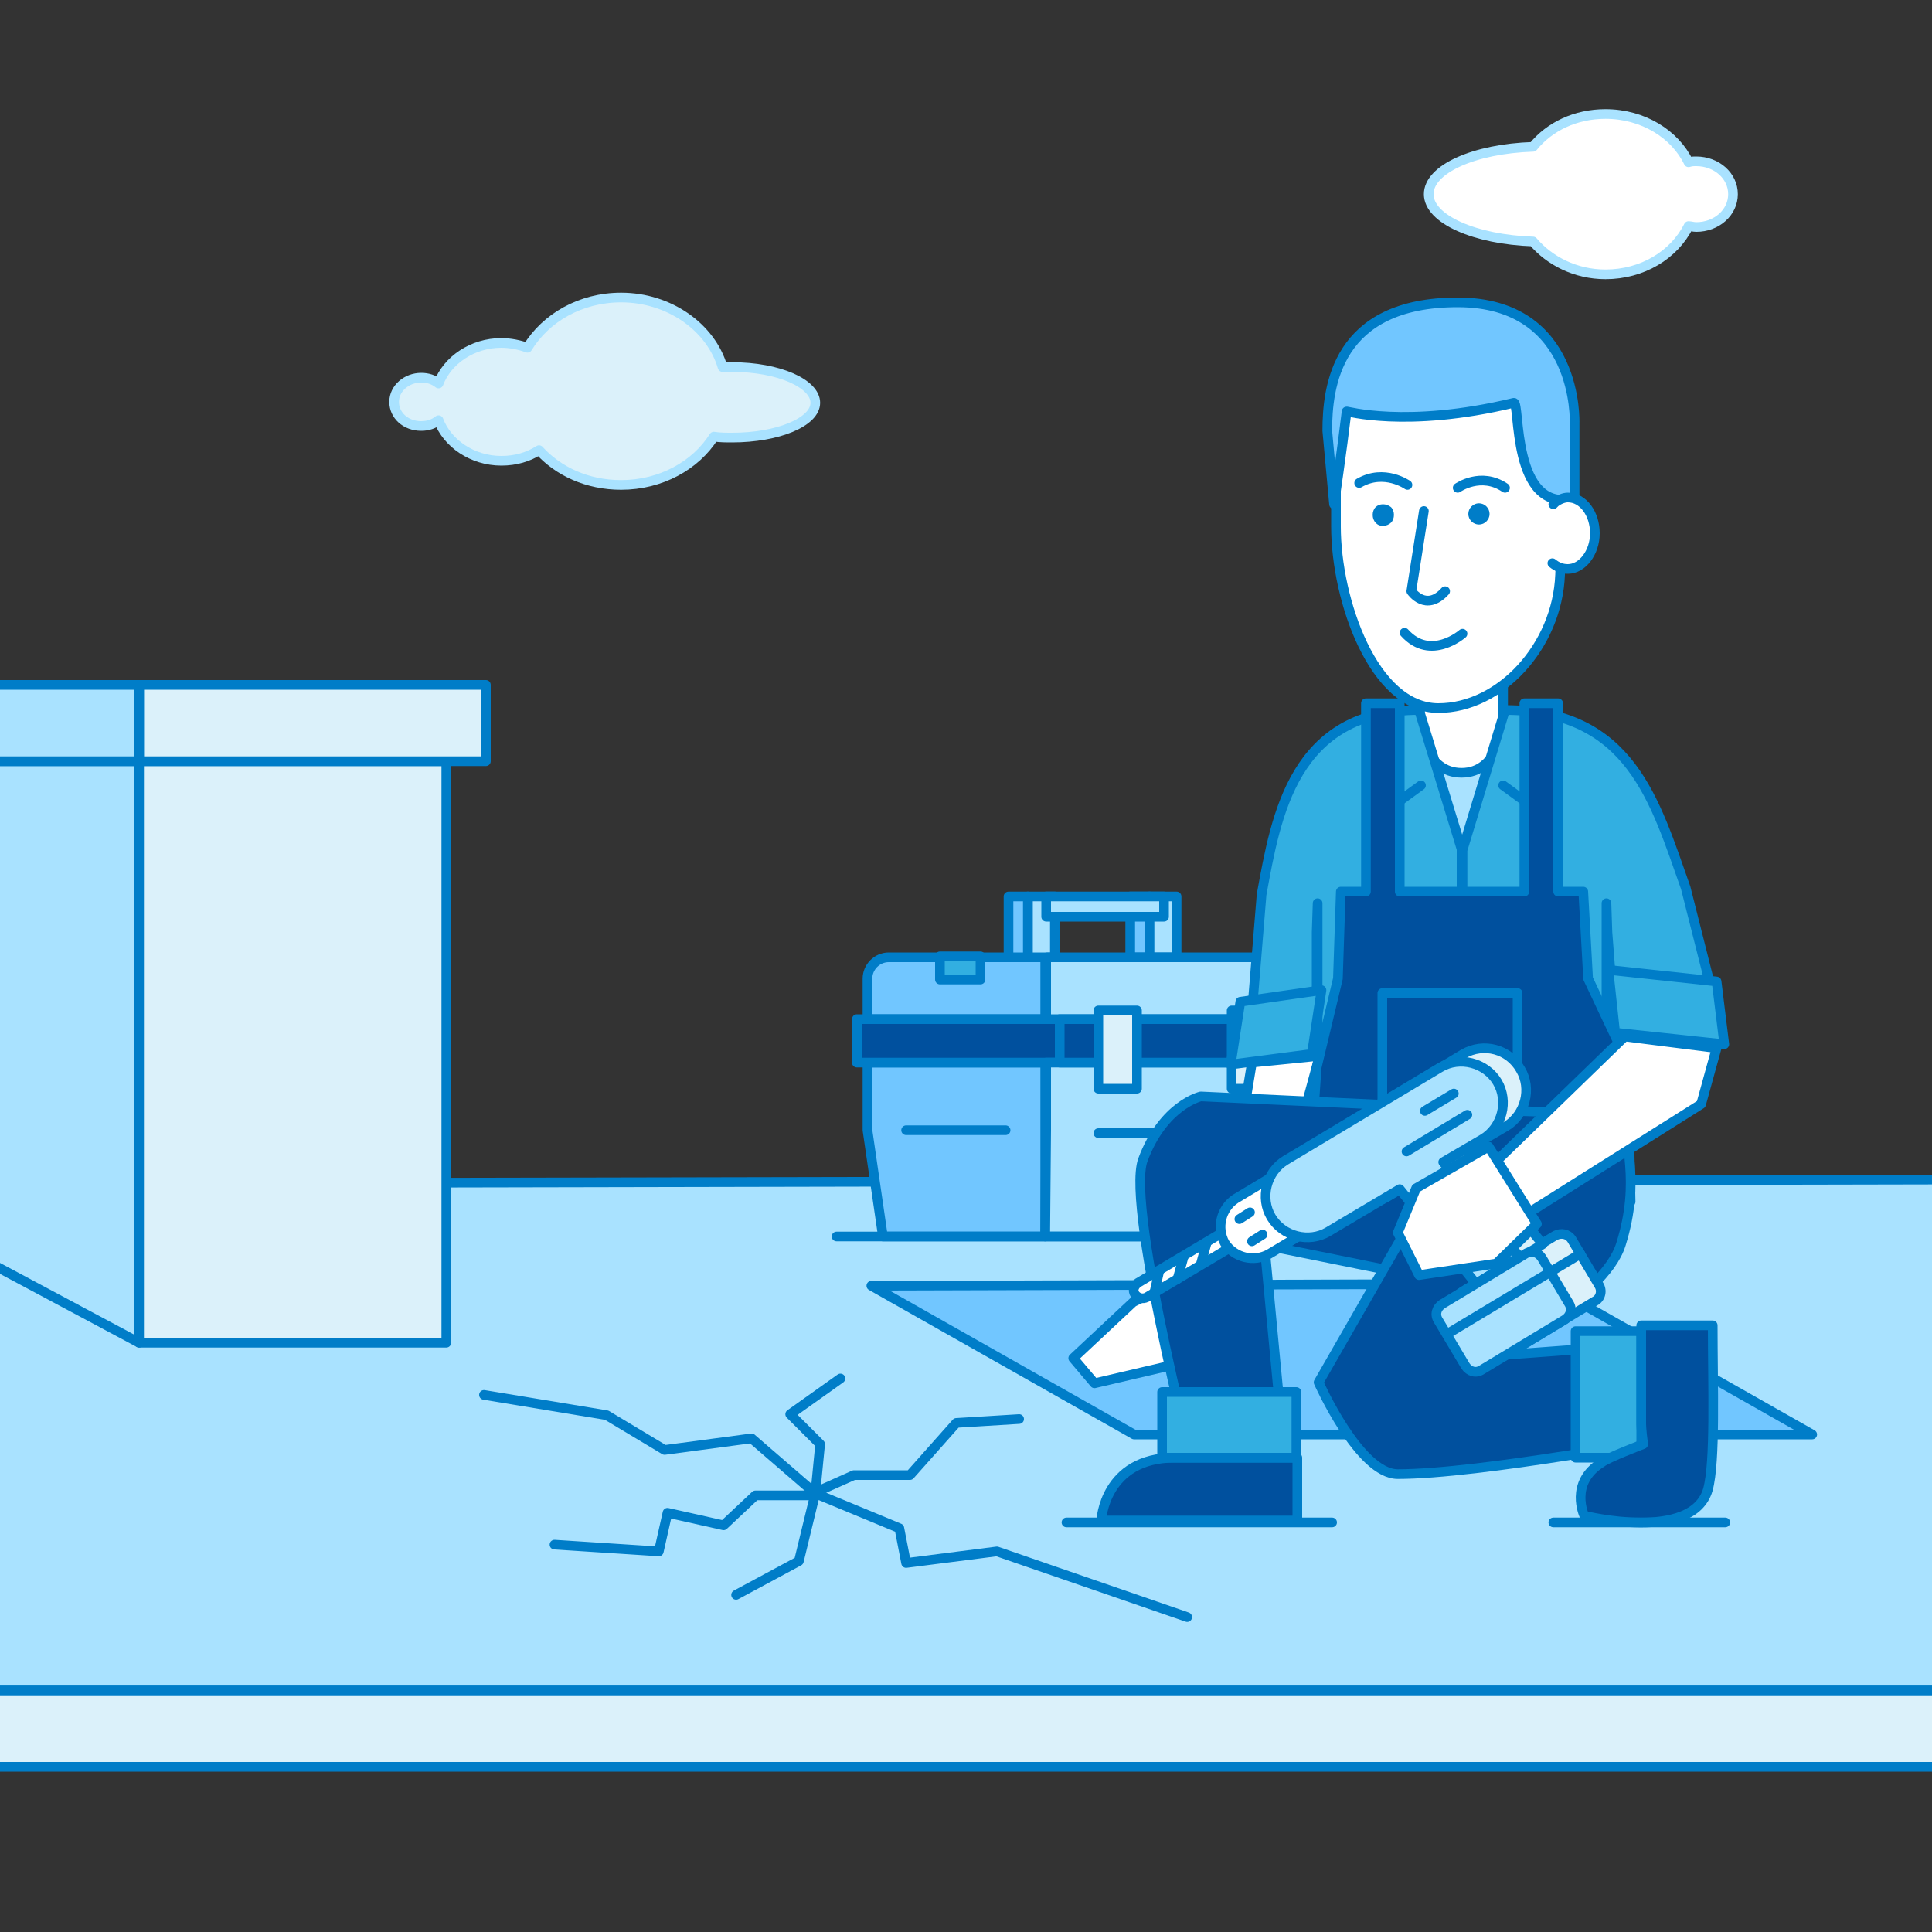 <?xml version="1.0" encoding="utf-8"?>
<!-- Generator: Adobe Illustrator 27.5.0, SVG Export Plug-In . SVG Version: 6.00 Build 0)  -->
<svg version="1.1" id="Layer_1" xmlns="http://www.w3.org/2000/svg" xmlns:xlink="http://www.w3.org/1999/xlink" x="0px" y="0px"
	 viewBox="0 0 200 200" style="enable-background:new 0 0 200 200;" xml:space="preserve">
<rect x="0" y="0" width="200" height="200" fill="#333333" stroke="none"/>
<style type="text/css">
	.st0{fill:#DBF1FA;}
	.st1{fill:none;stroke:#A9E2FF;stroke-linecap:round;stroke-linejoin:round;}
	.st2{fill:#FFFFFF;}
	.st3{clip-path:url(#SVGID_00000005266707508639997200000000224765082036289165_);}
	.st4{fill:#A9E2FF;}
	.st5{fill:none;stroke:#007DC8;stroke-linecap:round;stroke-linejoin:round;}
	.st6{fill:#71C6FF;}
	.st7{fill:#00509E;}
	.st8{fill:#32AFE1;}
	.st9{fill:#007DC8;}
	.st10{fill:none;}
</style>
<g id="_30">
	<path class="st0" d="M75.8,38c-0.3,0-0.7,0-1,0c-1.2-4.1-5.5-7.2-10.5-7.2c-4.2,0-7.8,2.1-9.7,5.2c-0.8-0.3-1.8-0.5-2.7-0.5
		c-3,0-5.6,1.8-6.5,4.2c-0.5-0.4-1.1-0.6-1.8-0.6c-1.5,0-2.8,1.1-2.8,2.5s1.2,2.5,2.8,2.5c0.7,0,1.3-0.2,1.8-0.6
		c0.9,2.4,3.5,4.2,6.5,4.2c1.5,0,2.8-0.4,3.9-1.1c2,2.2,5,3.6,8.5,3.6c4.1,0,7.7-2,9.6-5c0.6,0.1,1.3,0.1,1.9,0.1
		c4.7,0,8.6-1.6,8.6-3.6S80.6,38,75.8,38"/>
	<path class="st1" d="M75.8,38c-0.3,0-0.7,0-1,0c-1.2-4.1-5.5-7.2-10.5-7.2c-4.2,0-7.8,2.1-9.7,5.2c-0.8-0.3-1.8-0.5-2.7-0.5
		c-3,0-5.6,1.8-6.5,4.2c-0.5-0.4-1.1-0.6-1.8-0.6c-1.5,0-2.8,1.1-2.8,2.5s1.2,2.5,2.8,2.5c0.7,0,1.3-0.2,1.8-0.6
		c0.9,2.4,3.5,4.2,6.5,4.2c1.5,0,2.8-0.4,3.9-1.1c2,2.2,5,3.6,8.5,3.6c4.1,0,7.7-2,9.6-5c0.6,0.1,1.3,0.1,1.9,0.1
		c4.7,0,8.6-1.6,8.6-3.6S80.6,38,75.8,38L75.8,38z"/>
	<path class="st2" d="M175.6,16.7c-0.3,0-0.5,0-0.8,0.1c-1.4-2.9-4.7-5-8.6-5c-3.1,0-5.8,1.3-7.5,3.4c-6.1,0.2-10.8,2.3-10.8,4.9
		s4.8,4.7,10.8,4.9c1.7,2,4.4,3.4,7.5,3.4c3.8,0,7.1-2,8.6-5c0.2,0,0.5,0.1,0.8,0.1c2.1,0,3.8-1.5,3.8-3.4S177.7,16.7,175.6,16.7"/>
	<path class="st1" d="M175.6,16.7c-0.3,0-0.5,0-0.8,0.1c-1.4-2.9-4.7-5-8.6-5c-3.1,0-5.8,1.3-7.5,3.4c-6.1,0.2-10.8,2.3-10.8,4.9
		s4.8,4.7,10.8,4.9c1.7,2,4.4,3.4,7.5,3.4c3.8,0,7.1-2,8.6-5c0.2,0,0.5,0.1,0.8,0.1c2.1,0,3.8-1.5,3.8-3.4S177.7,16.7,175.6,16.7z"
		/>
	<g>
		<defs>
			<rect id="SVGID_1_" y="40.6" width="200" height="147.7"/>
		</defs>
		<clipPath id="SVGID_00000165950056805793210080000015946050883783579525_">
			<use xlink:href="#SVGID_1_"  style="overflow:visible;"/>
		</clipPath>
		<g style="clip-path:url(#SVGID_00000165950056805793210080000015946050883783579525_);">
			<polygon class="st4" points="291.4,175 -2,175 -87.9,122.7 204.8,122.1 			"/>
			<polygon class="st5" points="291.4,175 -2,175 -87.9,122.7 204.8,122.1 			"/>
			<rect x="-2" y="175" class="st0" width="293.3" height="7.9"/>
			<rect x="-2" y="175" class="st5" width="293.3" height="7.9"/>
			<polygon class="st6" points="187.6,148.5 117.4,148.5 90.2,133.1 160.1,132.9 			"/>
			<polygon class="st5" points="187.6,148.5 117.4,148.5 90.2,133.1 160.1,132.9 			"/>
			<polygon class="st4" points="14.4,139 -17.6,121.9 -17.6,78.8 14.4,78.8 			"/>
			<polygon class="st5" points="14.4,139 -17.6,121.9 -17.6,78.8 14.4,78.8 			"/>
			<rect x="14.4" y="78.8" class="st0" width="31.8" height="60.2"/>
			<rect x="14.4" y="78.8" class="st5" width="31.8" height="60.2"/>
			<rect x="14.4" y="70.9" class="st0" width="35.9" height="7.9"/>
			<rect x="14.4" y="70.9" class="st5" width="35.9" height="7.9"/>
			<rect x="-21.5" y="70.9" class="st4" width="35.9" height="7.9"/>
			<rect x="-21.5" y="70.9" class="st5" width="35.9" height="7.9"/>
			<polyline class="st5" points="57.4,159.9 68.2,160.6 69.1,156.6 74.9,157.9 78.2,154.8 83.7,154.8 88.4,152.7 94.2,152.7 
				99,147.3 105.5,146.9 			"/>
			<polyline class="st5" points="50.1,144.4 62.8,146.5 68.8,150.1 77.8,148.9 84.4,154.6 93.1,158.2 93.8,161.8 103.2,160.6 
				122.9,167.4 			"/>
			<polyline class="st5" points="76.2,165.1 82.7,161.6 84.4,154.6 84.9,149.5 81.8,146.4 87,142.7 			"/>
		</g>
	</g>
	<path class="st6" d="M108.2,105.5H89.8v-4.2c0-1.2,1-2.2,2.2-2.2h16.2V105.5z"/>
	<path class="st5" d="M108.2,105.5H89.8v-4.2c0-1.2,1-2.2,2.2-2.2h16.2V105.5z"/>
	<polygon class="st6" points="108.2,128 91.4,128 89.8,117 89.8,110 108.2,110 108.2,117 	"/>
	<polygon class="st5" points="108.2,128 91.4,128 89.8,117 89.8,110 108.2,110 108.2,117 	"/>
	<rect x="88.7" y="105.5" class="st7" width="21" height="4.5"/>
	<rect x="88.7" y="105.5" class="st5" width="21" height="4.5"/>
	<rect x="97.3" y="99" class="st8" width="4.2" height="2.4"/>
	<rect x="97.3" y="99" class="st5" width="4.2" height="2.4"/>
	<rect x="106.4" y="92.8" class="st4" width="2.8" height="6.3"/>
	<rect x="106.4" y="92.8" class="st5" width="2.8" height="6.3"/>
	<rect x="104.4" y="92.8" class="st6" width="2" height="6.3"/>
	<rect x="104.4" y="92.8" class="st5" width="2" height="6.3"/>
	<rect x="117" y="92.8" class="st6" width="2" height="6.3"/>
	<rect x="117" y="92.8" class="st5" width="2" height="6.3"/>
	<rect x="119" y="92.8" class="st4" width="2.8" height="6.3"/>
	<rect x="119" y="92.8" class="st5" width="2.8" height="6.3"/>
	<rect x="108.3" y="92.8" class="st4" width="12.2" height="2.1"/>
	<rect x="108.3" y="92.8" class="st5" width="12.2" height="2.1"/>
	<path class="st4" d="M134.3,105.5h-26v-6.3c0-0.1,0.1-0.1,0.1-0.1h23.6c1.2,0,2.2,1,2.2,2.2V105.5z"/>
	<path class="st5" d="M134.3,105.5h-26v-6.3c0-0.1,0.1-0.1,0.1-0.1h23.6c1.2,0,2.2,1,2.2,2.2V105.5z"/>
	<polygon class="st4" points="132.6,128 108.2,128 108.3,117 108.3,110 134.3,110 134.3,117 	"/>
	<polygon class="st5" points="132.6,128 108.2,128 108.3,117 108.3,110 134.3,110 134.3,117 	"/>
	<rect x="109.7" y="105.5" class="st7" width="25.9" height="4.5"/>
	<rect x="109.7" y="105.5" class="st5" width="25.9" height="4.5"/>
	<line class="st5" x1="93.8" y1="117" x2="104.1" y2="117"/>
	<line class="st5" x1="131.4" y1="117.3" x2="113.7" y2="117.3"/>
	<rect x="113.7" y="104.6" class="st0" width="4" height="8.1"/>
	<rect x="113.7" y="104.6" class="st5" width="4" height="8.1"/>
	<rect x="127.5" y="104.6" class="st0" width="4" height="8.1"/>
	<rect x="127.5" y="104.6" class="st5" width="4" height="8.1"/>
	<line class="st5" x1="86.6" y1="128" x2="133.4" y2="128"/>
	<polygon class="st2" points="122,132.4 117.3,134.8 111.1,140.6 113.3,143.2 122.3,141.1 125.5,136.6 	"/>
	<polygon class="st5" points="122,132.4 117.3,134.8 111.1,140.6 113.3,143.2 122.3,141.1 125.5,136.6 	"/>
	<polygon class="st4" points="162.4,127.4 140.2,127.4 140.2,77.4 151.2,75.2 162.4,77.4 	"/>
	<polygon class="st5" points="162.4,127.4 140.2,127.4 140.2,77.4 151.2,75.2 162.4,77.4 	"/>
	<path class="st2" d="M155.6,75.2c0,0-0.5,4.8-4.3,4.8s-4.3-4.8-4.3-4.8v-6.4h8.6V75.2z"/>
	<path class="st5" d="M155.6,75.2c0,0-0.5,4.8-4.3,4.8s-4.3-4.8-4.3-4.8v-6.4h8.6V75.2z"/>
	<path class="st8" d="M146.9,73.5l4.4,14.4v35.8h-14.9V93.5l-0.1,3v10.1l-4.7,1.7l-1.9-4.7l0.9-11C132.1,84.4,133.9,73.5,146.9,73.5
		"/>
	<path class="st5" d="M146.9,73.5l4.4,14.4v35.8h-14.9V93.5l-0.1,3v10.1l-4.7,1.7l-1.9-4.7l0.9-11C132.1,84.4,133.9,73.5,146.9,73.5
		L146.9,73.5z"/>
	<path class="st8" d="M155.8,73.5L151.4,88v35.7h14.9V93.5l0.1,3l0.8,10.4l9.6,1.5l0.1-7l-2.4-9.5C171.3,82.9,168.8,73.5,155.8,73.5
		"/>
	<path class="st5" d="M155.8,73.5L151.4,88v35.7h14.9V93.5l0.1,3l0.8,10.4l9.6,1.5l0.1-7l-2.4-9.5C171.3,82.9,168.8,73.5,155.8,73.5
		z"/>
	<polyline class="st5" points="143.1,75.5 143.8,83.7 147.1,81.3 	"/>
	<polyline class="st5" points="159.6,75.5 158.9,83.7 155.6,81.3 	"/>
	<polygon class="st8" points="178.5,108.1 167.2,106.9 166.5,100.4 177.7,101.6 	"/>
	<polygon class="st5" points="178.5,108.1 167.2,106.9 166.5,100.4 177.7,101.6 	"/>
	<polygon class="st8" points="127.4,110.2 135.8,109.1 136.8,102.5 128.4,103.7 	"/>
	<polygon class="st5" points="127.4,110.2 135.8,109.1 136.8,102.5 128.4,103.7 	"/>
	<polygon class="st2" points="129.6,110 126.3,130.1 130.9,130.3 136.6,109.3 	"/>
	<polygon class="st5" points="129.6,110 126.3,130.1 130.9,130.3 136.6,109.3 	"/>
	<polygon class="st7" points="168.5,110 164.4,101.3 163.9,92.3 161.3,92.3 161.3,72.8 157.8,72.8 157.8,92.3 144.9,92.3 
		144.9,72.8 141.4,72.8 141.4,92.3 138.8,92.3 138.5,101.3 136.3,110.5 135.3,125.1 137.4,129.1 147.5,129.1 147,124.8 149.4,121.8 
		154.2,121.8 155.7,124.4 157.1,128.3 166.5,129.3 168.8,124.4 	"/>
	<polygon class="st5" points="168.5,110 164.4,101.3 163.9,92.3 161.3,92.3 161.3,72.8 157.8,72.8 157.8,92.3 144.9,92.3 
		144.9,72.8 141.4,72.8 141.4,92.3 138.8,92.3 138.5,101.3 136.3,110.5 135.3,125.1 137.4,129.1 147.5,129.1 147,124.8 149.4,121.8 
		154.2,121.8 155.7,124.4 157.1,128.3 166.5,129.3 168.8,124.4 	"/>
	<rect x="143.1" y="102.8" class="st7" width="14" height="13"/>
	<rect x="143.1" y="102.8" class="st5" width="14" height="13"/>
	<polygon class="st2" points="130.9,130.3 130.2,136.1 128.1,142.1 123.2,142.1 122.6,134.7 125.7,130.1 	"/>
	<polygon class="st5" points="130.9,130.3 130.2,136.1 128.1,142.1 123.2,142.1 122.6,134.7 125.7,130.1 	"/>
	<path class="st2" d="M148.9,73.3L148.9,73.3c-6.7,0-10.6-11.2-10.6-18.8v-11c0-6.2,4.8-11.3,10.7-11.3h2.4
		c5.9,0,10.7,5.1,10.7,11.3l-0.6,16C161.2,66.9,155.3,73.3,148.9,73.3"/>
	<path class="st5" d="M148.9,73.3L148.9,73.3c-6.7,0-10.6-11.2-10.6-18.8v-11c0-6.2,4.8-11.3,10.7-11.3h2.4
		c5.9,0,10.7,5.1,10.7,11.3l-0.6,16C161.2,66.9,155.3,73.3,148.9,73.3L148.9,73.3z"/>
	<path class="st9" d="M144,52.5c0.4,0.4,0.4,1.2,0,1.6s-1.2,0.5-1.6,0c-0.4-0.4-0.4-1.2,0-1.6C142.8,52.1,143.5,52.1,144,52.5"/>
	<path class="st9" d="M154.2,53.2c0,0.6-0.5,1.1-1.1,1.1s-1.1-0.5-1.1-1.1s0.5-1.1,1.1-1.1S154.2,52.6,154.2,53.2"/>
	<path class="st5" d="M145.4,65.5c2.7,3,6,0.1,6,0.1"/>
	<path class="st5" d="M149.6,61.2c-2,2.2-3.5,0-3.5,0l1.3-8.3"/>
	<path class="st6" d="M156.7,41.7c0.7-0.2-0.3,11.5,6.3,9.9v-7.8c0,0,0.5-12.5-12.1-12.5s-13.5,8.8-13.5,13.3l0.7,7.6
		c0,0,0.8-5.4,1.3-9.6C139.3,42.5,145.5,44.4,156.7,41.7"/>
	<path class="st5" d="M156.7,41.7c0.7-0.2-0.3,11.5,6.3,9.9v-7.8c0,0,0.5-12.5-12.1-12.5s-13.5,8.8-13.5,13.3l0.7,7.6
		c0,0,0.8-5.4,1.3-9.6C139.3,42.5,145.5,44.4,156.7,41.7z"/>
	<path class="st5" d="M140.7,50c2.6-1.5,5,0.2,5,0.2"/>
	<path class="st5" d="M155.8,50.5c-2.5-1.7-4.9,0-4.9,0"/>
	<path class="st2" d="M160.8,52.2c0.1-0.1,0.1-0.1,0.2-0.2c0.4-0.3,0.9-0.5,1.3-0.5c1.6,0,2.8,1.7,2.8,3.7s-1.3,3.7-2.8,3.7
		c-0.6,0-1.1-0.2-1.6-0.6"/>
	<path class="st5" d="M160.8,52.2c0.1-0.1,0.1-0.1,0.2-0.2c0.4-0.3,0.9-0.5,1.3-0.5c1.6,0,2.8,1.7,2.8,3.7s-1.3,3.7-2.8,3.7
		c-0.6,0-1.1-0.2-1.6-0.6"/>
	<path class="st7" d="M151.7,133.1l-20.8-4.2l2.5,26.4h-9c0,0-7.9-30.1-6.1-35.2c2.1-5.7,6-6.6,6-6.6l23.9,1.1"/>
	<path class="st5" d="M151.7,133.1l-20.8-4.2l2.5,26.4h-9c0,0-7.9-30.1-6.1-35.2c2.1-5.7,6-6.6,6-6.6l23.9,1.1"/>
	<path class="st7" d="M147,124.8l-10.5,18.3c0,0,4.2,9.5,8.2,9.5c8.4,0,28.5-3.8,28.5-3.8s3.3-3.7,3.5-6.1c0.2-2.9-4-3.7-4-3.7
		l-18.9,1.4c0,0,12.2-5.8,14-11.6c2.1-6.7,0.2-10.5,0.6-13.4l-20.2-0.7"/>
	<path class="st5" d="M147,124.8l-10.5,18.3c0,0,4.2,9.5,8.2,9.5c8.4,0,28.5-3.8,28.5-3.8s3.3-3.7,3.5-6.1c0.2-2.9-4-3.7-4-3.7
		l-18.9,1.4c0,0,12.2-5.8,14-11.6c2.1-6.7,0.2-10.5,0.6-13.4l-20.2-0.7"/>
	<path class="st7" d="M126.3,157.4H114c0,0,0.3-6.5,7.6-6.5h12.7v6.5C134.3,157.4,126.3,157.4,126.3,157.4z"/>
	<path class="st5" d="M126.3,157.4H114c0,0,0.3-6.5,7.6-6.5h12.7v6.5C134.3,157.4,126.3,157.4,126.3,157.4z"/>
	<rect x="120.3" y="144.1" class="st8" width="13.9" height="6.8"/>
	<rect x="120.3" y="144.1" class="st5" width="13.9" height="6.8"/>
	<rect x="163.1" y="137.8" class="st8" width="6.8" height="13.1"/>
	<rect x="163.1" y="137.8" class="st5" width="6.8" height="13.1"/>
	<path class="st7" d="M177.3,137.2h-7.4l0,10.2c0,0,0,0.6,0.2,2.1c0,0-3.7,1.4-4.3,1.9c-3.4,2.1-1.8,5.5-1.8,5.5s11.2,2.8,12.8-2.7
		C177.6,151.3,177.3,143.4,177.3,137.2"/>
	<path class="st5" d="M177.3,137.2h-7.4l0,10.2c0,0,0,0.6,0.2,2.1c0,0-3.7,1.4-4.3,1.9c-3.4,2.1-1.8,5.5-1.8,5.5s11.2,2.8,12.8-2.7
		C177.6,151.3,177.3,143.4,177.3,137.2L177.3,137.2z"/>
	<path class="st0" d="M165.1,134.7l-9.6,5.8c-0.6,0.4-1.3,0.2-1.7-0.4l-2.8-4.7c-0.4-0.6-0.2-1.3,0.4-1.7l9.6-5.8
		c0.6-0.3,1.3-0.2,1.7,0.4l2.8,4.7C165.9,133.6,165.7,134.4,165.1,134.7"/>
	<path class="st5" d="M165.1,134.7l-9.6,5.8c-0.6,0.4-1.3,0.2-1.7-0.4l-2.8-4.7c-0.4-0.6-0.2-1.3,0.4-1.7l9.6-5.8
		c0.6-0.3,1.3-0.2,1.7,0.4l2.8,4.7C165.9,133.6,165.7,134.4,165.1,134.7z"/>
	<path class="st0" d="M151.5,109.1l-12.3,7.4c-2,1.2-2.7,3.9-1.5,5.9c1.2,2,3.9,2.7,5.9,1.5l3.7-2.2l6.7,10.5l5.7-3.4l-7.9-9.8
		l4.1-2.4c2-1.2,2.7-3.9,1.5-5.9C156.2,108.6,153.6,107.9,151.5,109.1"/>
	<path class="st5" d="M151.5,109.1l-12.3,7.4c-2,1.2-2.7,3.9-1.5,5.9c1.2,2,3.9,2.7,5.9,1.5l3.7-2.2l6.7,10.5l5.7-3.4l-7.9-9.8
		l4.1-2.4c2-1.2,2.7-3.9,1.5-5.9C156.2,108.6,153.6,107.9,151.5,109.1L151.5,109.1z"/>
	<path class="st2" d="M128.1,128.7l-9.4,5.6c-0.4,0.2-0.9,0.1-1.2-0.3s-0.1-0.9,0.3-1.2l9.4-5.6c0.4-0.2,0.9-0.1,1.2,0.3
		C128.6,127.9,128.5,128.4,128.1,128.7"/>
	<path class="st5" d="M128.1,128.7l-9.4,5.6c-0.4,0.2-0.9,0.1-1.2-0.3s-0.1-0.9,0.3-1.2l9.4-5.6c0.4-0.2,0.9-0.1,1.2,0.3
		C128.6,127.9,128.5,128.4,128.1,128.7z"/>
	<path class="st2" d="M135.4,127.4l-4,2.4c-1.6,0.9-3.6,0.4-4.6-1.1c-0.9-1.6-0.4-3.6,1.1-4.6l4-2.4c1.6-0.9,3.6-0.4,4.6,1.2
		S137,126.5,135.4,127.4"/>
	<path class="st5" d="M135.4,127.4l-4,2.4c-1.6,0.9-3.6,0.4-4.6-1.1c-0.9-1.6-0.4-3.6,1.1-4.6l4-2.4c1.6-0.9,3.6-0.4,4.6,1.2
		S137,126.5,135.4,127.4z"/>
	<path class="st4" d="M149.1,110.5l-16,9.6c-2,1.2-2.7,3.9-1.5,5.9c1.2,2,3.9,2.7,5.9,1.5l7.4-4.4l7.9,9.8l4.5-2.8l-7.9-9.8l4.1-2.4
		c2-1.2,2.7-3.9,1.5-5.9C153.8,110,151.1,109.3,149.1,110.5"/>
	<path class="st5" d="M149.1,110.5l-16,9.6c-2,1.2-2.7,3.9-1.5,5.9c1.2,2,3.9,2.7,5.9,1.5l7.4-4.4l7.9,9.8l4.5-2.8l-7.9-9.8l4.1-2.4
		c2-1.2,2.7-3.9,1.5-5.9C153.8,110,151.1,109.3,149.1,110.5L149.1,110.5z"/>
	<path class="st4" d="M162,136.6l-8.6,5.2c-0.6,0.4-1.3,0.2-1.7-0.4l-2.8-4.7c-0.4-0.6-0.2-1.3,0.4-1.7l8.6-5.2
		c0.6-0.4,1.3-0.2,1.7,0.4l2.8,4.7C162.8,135.5,162.6,136.2,162,136.6"/>
	<path class="st5" d="M162,136.6l-8.6,5.2c-0.6,0.4-1.3,0.2-1.7-0.4l-2.8-4.7c-0.4-0.6-0.2-1.3,0.4-1.7l8.6-5.2
		c0.6-0.4,1.3-0.2,1.7,0.4l2.8,4.7C162.8,135.5,162.6,136.2,162,136.6z"/>
	<line class="st10" x1="147.5" y1="115" x2="150.5" y2="113.2"/>
	<line class="st5" x1="147.5" y1="115" x2="150.5" y2="113.2"/>
	<line class="st10" x1="145.6" y1="119.2" x2="151.9" y2="115.4"/>
	<line class="st5" x1="145.6" y1="119.2" x2="151.9" y2="115.4"/>
	<line class="st10" x1="149.8" y1="138.1" x2="163.6" y2="129.8"/>
	<line class="st5" x1="149.8" y1="138.1" x2="163.6" y2="129.8"/>
	<line class="st10" x1="119.5" y1="133.8" x2="120" y2="131.6"/>
	<line class="st5" x1="119.5" y1="133.8" x2="120" y2="131.6"/>
	<line class="st10" x1="121.9" y1="132.4" x2="122.5" y2="130.2"/>
	<line class="st5" x1="121.9" y1="132.4" x2="122.5" y2="130.2"/>
	<line class="st10" x1="124.3" y1="130.9" x2="124.9" y2="128.7"/>
	<line class="st5" x1="124.3" y1="130.9" x2="124.9" y2="128.7"/>
	<line class="st10" x1="128.3" y1="126.2" x2="129.4" y2="125.5"/>
	<line class="st5" x1="128.3" y1="126.2" x2="129.4" y2="125.5"/>
	<line class="st10" x1="129.6" y1="128.5" x2="130.7" y2="127.8"/>
	<line class="st5" x1="129.6" y1="128.5" x2="130.7" y2="127.8"/>
	<polygon class="st2" points="177.7,108.5 176.1,114.3 158,125.7 154.8,120.3 168.2,107.3 	"/>
	<polygon class="st5" points="177.7,108.5 176.1,114.3 158,125.7 154.8,120.3 168.2,107.3 	"/>
	<polygon class="st2" points="154.1,118.7 146.6,123 144.7,127.6 146.9,132 154.9,130.8 159.1,126.7 	"/>
	<polygon class="st5" points="154.1,118.7 146.6,123 144.7,127.6 146.9,132 154.9,130.8 159.1,126.7 	"/>
	<line class="st5" x1="110.4" y1="157.6" x2="137.9" y2="157.6"/>
	<line class="st5" x1="160.8" y1="157.6" x2="178.6" y2="157.6"/>
</g>
</svg>
